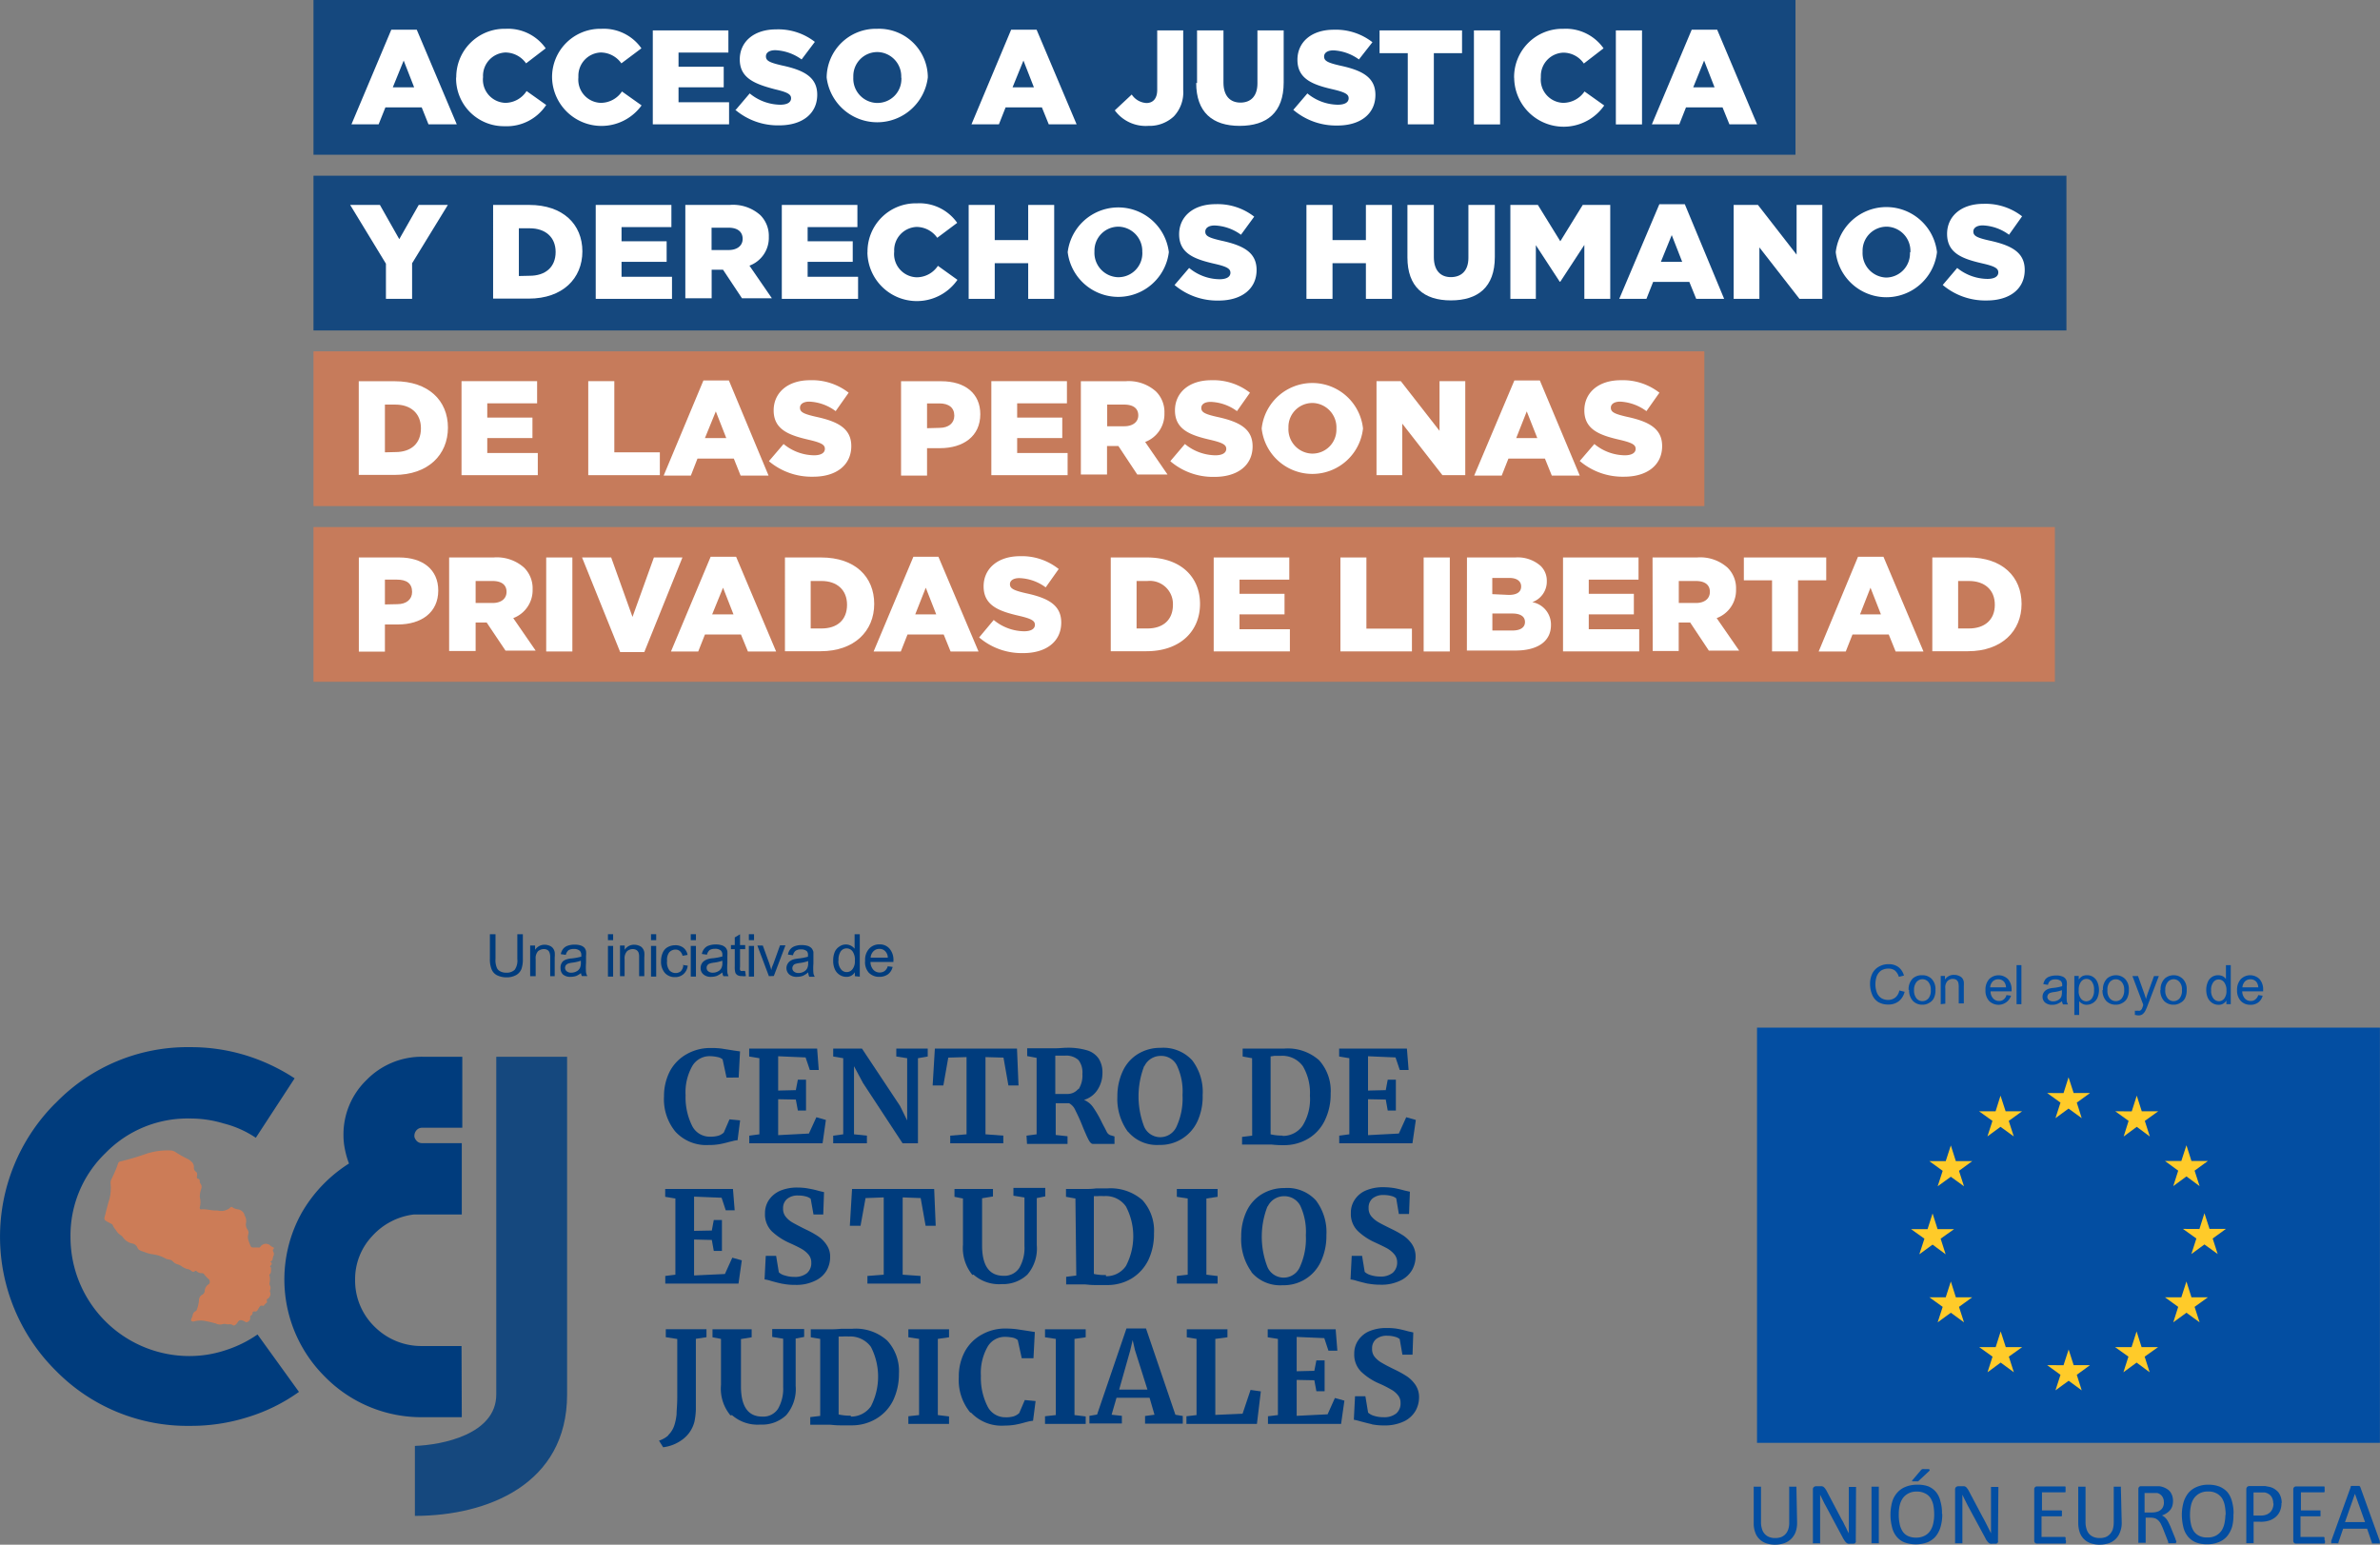 <svg xmlns="http://www.w3.org/2000/svg" viewBox="0 0 280.22 181.88"><rect x="0" y="0" width="280.22" height="181.88" fill="#808080" stroke="none"/><defs><style>.cls-1{fill:#15487e;}.cls-2{fill:#fff;}.cls-3{fill:#c67b5b;}.cls-4{fill:#034ea2;}.cls-5{fill:#ffcb29;}.cls-6{fill:#cc7c57;}.cls-7{fill:#003c7d;}</style></defs><g id="Layer_2" data-name="Layer 2"><g id="Layer_1-2" data-name="Layer 1"><rect class="cls-1" x="36.91" width="174.49" height="18.22"/><path class="cls-2" d="M46.07,3.5h3l4.71,11.14H50.45l-.8-2H45.38l-.8,2h-3.2Zm2.69,6.78L47.53,7.13l-1.28,3.15Z"/><path class="cls-2" d="M53.72,9.14v0a5.68,5.68,0,0,1,5.62-5.75h.22a5.42,5.42,0,0,1,4.69,2.3L61.94,7.46a3,3,0,0,0-2.42-1.28A2.75,2.75,0,0,0,56.87,9a.37.37,0,0,1,0,.11h0a2.73,2.73,0,0,0,2.64,3A3,3,0,0,0,62,10.72l2.31,1.64a5.56,5.56,0,0,1-4.9,2.5,5.63,5.63,0,0,1-5.71-5.53V9.11"/><path class="cls-2" d="M65,9.14v0a5.68,5.68,0,0,1,5.61-5.75h.22a5.42,5.42,0,0,1,4.69,2.3L73.16,7.46a3,3,0,0,0-2.42-1.28A2.74,2.74,0,0,0,68.1,9a.41.41,0,0,0,0,.11h0a2.73,2.73,0,0,0,2.63,3,3,3,0,0,0,2.5-1.34l2.31,1.64A5.82,5.82,0,0,1,65,9.14"/><polygon class="cls-2" points="76.86 3.58 85.76 3.58 85.76 6.19 79.89 6.19 79.89 7.86 85.21 7.86 85.21 10.28 79.89 10.28 79.89 12.04 85.84 12.04 85.84 14.64 76.86 14.64 76.86 3.58"/><path class="cls-2" d="M86.57,13l1.7-2a5.76,5.76,0,0,0,3.59,1.33c.83,0,1.28-.28,1.28-.76v0c0-.45-.37-.7-1.87-1.05C88.92,9.9,87.1,9.23,87.1,7v0c0-2.06,1.63-3.54,4.28-3.54a7,7,0,0,1,4.56,1.47L94.38,7a5.67,5.67,0,0,0-3.09-1.09c-.75,0-1.11.32-1.11.72h0c0,.51.38.73,1.91,1.08,2.56.55,4.13,1.37,4.13,3.44h0c0,2.26-1.79,3.61-4.47,3.61a7.75,7.75,0,0,1-5.19-1.84"/><path class="cls-2" d="M97.33,9.14v0a5.79,5.79,0,0,1,5.83-5.75h.14a5.75,5.75,0,0,1,5.94,5.55v.19h0a6,6,0,0,1-11.91,0m8.78,0v0a2.86,2.86,0,0,0-2.75-3h-.09A2.82,2.82,0,0,0,100.47,9a.49.49,0,0,0,0,.12h0a2.86,2.86,0,0,0,2.71,3h.13a2.81,2.81,0,0,0,2.82-2.81.66.66,0,0,0,0-.14"/><path class="cls-2" d="M119.05,3.5h3l4.71,11.14h-3.28l-.81-2h-4.27l-.79,2h-3.23Zm2.68,6.78L120.5,7.13l-1.28,3.15Z"/><path class="cls-2" d="M131.25,13l2-1.87a2.23,2.23,0,0,0,1.73,1c.77,0,1.27-.52,1.27-1.55v-7h3.06v7a4.12,4.12,0,0,1-1.1,3.12,4.19,4.19,0,0,1-3,1.12A4.51,4.51,0,0,1,131.26,13"/><path class="cls-2" d="M140.94,9.79V3.58h3.11V9.73c0,1.59.81,2.35,2,2.35s2-.73,2-2.27V3.58h3.09V9.71c0,3.57-2,5.11-5.19,5.11s-5.11-1.6-5.11-5.06"/><path class="cls-2" d="M152.22,13l1.71-2a5.73,5.73,0,0,0,3.58,1.33c.83,0,1.28-.28,1.28-.76v0c0-.45-.36-.7-1.86-1.05-2.35-.54-4.17-1.21-4.17-3.48v0c0-2.06,1.62-3.54,4.28-3.54a7,7,0,0,1,4.55,1.47L160,7A5.58,5.58,0,0,0,157,5.93c-.74,0-1.1.32-1.1.72h0c0,.51.38.73,1.91,1.08,2.56.55,4.13,1.37,4.13,3.44h0c0,2.26-1.79,3.61-4.47,3.61a7.77,7.77,0,0,1-5.19-1.84"/><polygon class="cls-2" points="165.75 6.26 162.43 6.26 162.43 3.58 172.14 3.58 172.14 6.26 168.82 6.26 168.82 14.64 165.75 14.64 165.75 6.26"/><rect class="cls-2" x="173.54" y="3.58" width="3.08" height="11.07"/><path class="cls-2" d="M178.27,9.14v0a5.68,5.68,0,0,1,5.61-5.75h.22a5.43,5.43,0,0,1,4.7,2.3l-2.32,1.79a2.93,2.93,0,0,0-2.41-1.28A2.74,2.74,0,0,0,181.42,9a.45.45,0,0,0,0,.11h0a2.73,2.73,0,0,0,2.64,3,3.06,3.06,0,0,0,2.5-1.34l2.32,1.65a5.82,5.82,0,0,1-10.6-3.23"/><rect class="cls-2" x="190.25" y="3.58" width="3.08" height="11.07"/><path class="cls-2" d="M199.18,3.5h3l4.7,11.14h-3.26l-.81-2h-4.3l-.79,2h-3.23Zm2.69,6.78-1.23-3.15-1.28,3.15Z"/><rect class="cls-1" x="36.91" y="20.69" width="206.39" height="18.22"/><rect class="cls-3" x="36.91" y="41.37" width="163.76" height="18.22"/><rect class="cls-3" x="36.91" y="62.06" width="205.03" height="18.22"/><polygon class="cls-2" points="45.44 31.05 41.23 24.13 44.73 24.13 47.01 28.16 49.3 24.13 52.73 24.13 48.52 31 48.52 35.19 45.44 35.19 45.44 31.05"/><path class="cls-2" d="M58.06,24.13h4.26c3.95,0,6.25,2.27,6.25,5.47h0c0,3.19-2.33,5.56-6.31,5.56h-4.2Zm4.31,8.34c1.83,0,3.05-1,3.05-2.8h0c0-1.76-1.22-2.79-3.05-2.79H61.09V32.5Z"/><polygon class="cls-2" points="70.14 24.13 79.05 24.13 79.05 26.74 73.18 26.74 73.18 28.41 78.49 28.41 78.49 30.83 73.18 30.83 73.18 32.59 79.12 32.59 79.12 35.19 70.14 35.19 70.14 24.13"/><path class="cls-2" d="M80.69,24.13h5.23a4.82,4.82,0,0,1,3.6,1.2,3.45,3.45,0,0,1,1,2.56h0a3.49,3.49,0,0,1-2.28,3.39l2.64,3.84H87.36l-2.23-3.36H83.79v3.36h-3.1Zm5.1,5.31c1,0,1.65-.51,1.65-1.31h0c0-.87-.64-1.32-1.66-1.32h-2v2.63Z"/><polygon class="cls-2" points="92.05 24.13 100.95 24.13 100.95 26.74 95.09 26.74 95.09 28.41 100.4 28.41 100.4 30.83 95.09 30.83 95.09 32.59 101.03 32.59 101.03 35.19 92.05 35.19 92.05 24.13"/><path class="cls-2" d="M102.14,29.69h0a5.68,5.68,0,0,1,5.61-5.75H108a5.43,5.43,0,0,1,4.7,2.3L110.35,28a3,3,0,0,0-2.42-1.28,2.75,2.75,0,0,0-2.65,2.82.41.41,0,0,1,0,.11v0a2.74,2.74,0,0,0,2.64,3,3,3,0,0,0,2.51-1.35l2.3,1.65a5.82,5.82,0,0,1-10.6-3.2"/><polygon class="cls-2" points="114.05 24.13 117.12 24.13 117.12 28.27 121.06 28.27 121.06 24.13 124.12 24.13 124.12 35.19 121.06 35.19 121.06 30.99 117.12 30.99 117.12 35.19 114.05 35.19 114.05 24.13"/><path class="cls-2" d="M125.71,29.69h0a6,6,0,0,1,11.91,0v0a6,6,0,0,1-11.91,0m8.78,0h0a2.87,2.87,0,0,0-2.77-3h-.08a2.82,2.82,0,0,0-2.78,2.86v.09a2.87,2.87,0,0,0,2.75,3h.08a2.82,2.82,0,0,0,2.81-2.83v-.13"/><path class="cls-2" d="M138.3,33.55l1.71-2a5.71,5.71,0,0,0,3.58,1.33c.83,0,1.28-.29,1.28-.76v0c0-.46-.36-.72-1.87-1.06-2.35-.54-4.17-1.2-4.17-3.48h0c0-2.05,1.63-3.54,4.29-3.54a7,7,0,0,1,4.55,1.47l-1.56,2.13a5.59,5.59,0,0,0-3.1-1.09c-.74,0-1.1.32-1.1.72h0c0,.5.37.72,1.91,1.07,2.56.56,4.13,1.37,4.13,3.45v0c0,2.25-1.79,3.6-4.47,3.6a7.8,7.8,0,0,1-5.19-1.83"/><polygon class="cls-2" points="153.82 24.13 156.89 24.13 156.89 28.27 160.82 28.27 160.82 24.13 163.89 24.13 163.89 35.19 160.82 35.19 160.82 30.99 156.89 30.99 156.89 35.19 153.82 35.19 153.82 24.13"/><path class="cls-2" d="M165.71,30.34V24.13h3.11v6.14c0,1.6.81,2.36,2,2.36s2.07-.7,2.07-2.27V24.13H176v6.13c0,3.57-2,5.11-5.18,5.11s-5.11-1.6-5.11-5.06"/><polygon class="cls-2" points="177.83 24.13 181.07 24.13 183.71 28.41 186.35 24.13 189.59 24.13 189.59 35.19 186.54 35.19 186.54 28.84 183.71 33.17 183.64 33.17 180.83 28.87 180.83 35.19 177.83 35.19 177.83 24.13"/><path class="cls-2" d="M195.37,24.05h3L203,35.19h-3.29l-.81-2h-4.26l-.79,2h-3.2Zm2.69,6.78-1.23-3.15-1.28,3.15Z"/><polygon class="cls-2" points="204.12 24.13 206.98 24.13 211.53 29.98 211.53 24.13 214.56 24.13 214.56 35.19 211.87 35.19 207.15 29.13 207.15 35.19 204.12 35.19 204.12 24.13"/><path class="cls-2" d="M216.14,29.69h0a6,6,0,0,1,11.92,0v0a6,6,0,0,1-11.92,0m8.79,0h0a2.86,2.86,0,0,0-2.73-3h-.1a2.83,2.83,0,0,0-2.8,2.85v.14a2.88,2.88,0,0,0,2.76,3h0a2.83,2.83,0,0,0,2.82-2.83.62.62,0,0,0,0-.13"/><path class="cls-2" d="M228.74,33.55l1.7-2A5.76,5.76,0,0,0,234,32.84c.83,0,1.28-.29,1.28-.76v0c0-.46-.36-.72-1.86-1.06-2.36-.54-4.17-1.2-4.17-3.48h0c0-2.05,1.62-3.54,4.28-3.54a7,7,0,0,1,4.55,1.47l-1.54,2.17a5.55,5.55,0,0,0-3.09-1.1c-.74,0-1.11.32-1.11.72h0c0,.5.38.73,1.92,1.07,2.55.56,4.13,1.37,4.13,3.45v0c0,2.26-1.79,3.6-4.47,3.6a7.76,7.76,0,0,1-5.19-1.83"/><path class="cls-2" d="M42.24,44.89h4.25c3.95,0,6.25,2.27,6.25,5.46v0c0,3.2-2.33,5.57-6.31,5.57H42.24Zm4.32,8.34c1.83,0,3-1,3-2.8h0c0-1.77-1.22-2.79-3-2.79H45.32v5.62Z"/><polygon class="cls-2" points="54.34 44.88 63.24 44.88 63.24 47.49 57.37 47.49 57.37 49.17 62.69 49.17 62.69 51.58 57.37 51.58 57.37 53.34 63.32 53.34 63.32 55.95 54.34 55.95 54.34 44.88"/><polygon class="cls-2" points="69.26 44.88 72.33 44.88 72.33 53.26 77.69 53.26 77.69 55.95 69.26 55.95 69.26 44.88"/><path class="cls-2" d="M82.82,44.8h3L90.49,56H87.2l-.8-2H82.12l-.78,2h-3.2Zm2.69,6.78-1.23-3.14L83,51.58Z"/><path class="cls-2" d="M90.55,54.28l1.71-2a5.74,5.74,0,0,0,3.59,1.33c.82,0,1.27-.29,1.27-.76h0c0-.46-.36-.71-1.86-1.06-2.36-.54-4.17-1.2-4.17-3.47h0c0-2.06,1.63-3.55,4.28-3.55a7,7,0,0,1,4.55,1.47l-1.53,2.17a5.55,5.55,0,0,0-3.1-1.12c-.74,0-1.1.32-1.1.71h0c0,.51.37.73,1.91,1.08,2.56.55,4.13,1.38,4.13,3.44h0c0,2.26-1.79,3.61-4.47,3.61a7.8,7.8,0,0,1-5.21-1.81"/><path class="cls-2" d="M106.09,44.89h4.74c2.79,0,4.59,1.43,4.59,3.88v0c0,2.6-2,4-4.75,4h-1.52V56h-3.06Zm4.52,5.49c1.09,0,1.75-.57,1.75-1.43v0c0-.95-.64-1.45-1.77-1.45h-1.44v2.92Z"/><polygon class="cls-2" points="116.72 44.88 125.62 44.88 125.62 47.49 119.76 47.49 119.76 49.17 125.07 49.17 125.07 51.58 119.76 51.58 119.76 53.34 125.7 53.34 125.7 55.95 116.72 55.95 116.72 44.88"/><path class="cls-2" d="M127.26,44.89h5.24a4.82,4.82,0,0,1,3.6,1.2,3.42,3.42,0,0,1,1,2.55h0a3.51,3.51,0,0,1-2.27,3.4l2.63,3.83H133.9l-2.22-3.35h-1.34v3.35h-3.08Zm5.11,5.3c1,0,1.65-.5,1.65-1.28h0c0-.86-.64-1.27-1.66-1.27h-2v2.55Z"/><path class="cls-2" d="M137.81,54.28l1.7-2a5.76,5.76,0,0,0,3.59,1.33c.82,0,1.28-.29,1.28-.76h0c0-.46-.37-.71-1.87-1.06-2.35-.54-4.17-1.2-4.17-3.47h0c0-2.06,1.62-3.55,4.28-3.55a7,7,0,0,1,4.55,1.47l-1.53,2.17a5.52,5.52,0,0,0-3.1-1.09c-.74,0-1.1.31-1.1.71h0c0,.5.38.73,1.92,1.07,2.55.56,4.12,1.38,4.12,3.45h0c0,2.26-1.79,3.6-4.47,3.6a7.72,7.72,0,0,1-5.2-1.83"/><path class="cls-2" d="M148.55,50.45h0a6,6,0,0,1,11.93,0h0a6,6,0,0,1-11.93,0m8.8,0h0a2.88,2.88,0,0,0-2.77-3h-.08a2.82,2.82,0,0,0-2.8,2.84v.12h0a2.87,2.87,0,0,0,2.76,3h.07a2.82,2.82,0,0,0,2.82-2.82v-.13"/><polygon class="cls-2" points="162.07 44.88 164.93 44.88 169.49 50.73 169.49 44.88 172.52 44.88 172.52 55.95 169.83 55.95 165.1 49.88 165.1 55.95 162.07 55.95 162.07 44.88"/><path class="cls-2" d="M178.3,44.8h3L186,56h-3.29l-.81-2H177.6l-.79,2h-3.24ZM181,51.58l-1.24-3.14-1.24,3.14Z"/><path class="cls-2" d="M186,54.28l1.72-2a5.71,5.71,0,0,0,3.58,1.33c.82,0,1.28-.29,1.28-.76h0c0-.46-.36-.71-1.86-1.06-2.36-.54-4.18-1.2-4.18-3.47h0c0-2.06,1.63-3.55,4.29-3.55a7,7,0,0,1,4.55,1.47l-1.53,2.17a5.67,5.67,0,0,0-3.08-1.12c-.75,0-1.11.32-1.11.71h0c0,.51.38.73,1.91,1.08,2.56.55,4.13,1.38,4.13,3.44h0c0,2.26-1.79,3.61-4.47,3.61A7.78,7.78,0,0,1,186,54.28"/><path class="cls-2" d="M42.25,65.64H47c2.8,0,4.6,1.44,4.6,3.89v0c0,2.6-2,4-4.76,4H45.32v3.2H42.25Zm4.52,5.5c1.09,0,1.75-.57,1.75-1.44v0c0-1-.64-1.45-1.77-1.45H45.32v2.92Z"/><path class="cls-2" d="M52.88,65.64h5.23a4.82,4.82,0,0,1,3.6,1.2,3.43,3.43,0,0,1,1,2.55v0a3.51,3.51,0,0,1-2.28,3.39l2.64,3.83H59.52L57.3,73.3H56v3.35H52.88ZM58,71c1,0,1.64-.5,1.64-1.31h0c0-.87-.64-1.28-1.66-1.28H56V71Z"/><rect class="cls-2" x="64.31" y="65.64" width="3.08" height="11.07"/><polygon class="cls-2" points="68.53 65.64 71.96 65.64 74.47 72.64 76.99 65.64 80.35 65.64 75.86 76.78 73.02 76.78 68.53 65.64"/><path class="cls-2" d="M83.67,65.56h3l4.71,11.15H88.06l-.82-2H83l-.79,2H79Zm2.69,6.78L85.13,69.2l-1.28,3.14Z"/><path class="cls-2" d="M92.42,65.64h4.26c4,0,6.25,2.28,6.25,5.47h0c0,3.19-2.33,5.57-6.31,5.57h-4.2ZM96.73,74c1.84,0,3-1,3-2.79h0c0-1.77-1.21-2.8-3-2.8H95.45V74Z"/><path class="cls-2" d="M107.54,65.56h2.95l4.72,11.15h-3.29l-.81-2h-4.26l-.79,2h-3.2Zm2.69,6.78L109,69.2l-1.24,3.14Z"/><path class="cls-2" d="M115.28,75.06,117,73a5.71,5.71,0,0,0,3.58,1.33c.82,0,1.27-.29,1.27-.76h0c0-.46-.36-.71-1.87-1.06-2.35-.54-4.17-1.2-4.17-3.47h0c0-2.06,1.63-3.55,4.29-3.55A6.93,6.93,0,0,1,124.65,67l-1.53,2.16a5.52,5.52,0,0,0-3.1-1.09c-.74,0-1.11.31-1.11.71h0c0,.5.38.73,1.92,1.08,2.55.55,4.12,1.37,4.12,3.44h0c0,2.26-1.79,3.6-4.47,3.6a7.72,7.72,0,0,1-5.18-1.83"/><path class="cls-2" d="M130.78,65.64h4.27c3.95,0,6.24,2.28,6.24,5.47h0c0,3.19-2.32,5.57-6.31,5.57h-4.2ZM135.1,74c1.83,0,3-1,3-2.79h0a2.72,2.72,0,0,0-3-2.8h-1.28V74Z"/><polygon class="cls-2" points="142.9 65.64 151.8 65.64 151.8 68.25 145.94 68.25 145.94 69.92 151.24 69.92 151.24 72.34 145.94 72.34 145.94 74.09 151.87 74.09 151.87 76.7 142.9 76.7 142.9 65.64"/><polygon class="cls-2" points="157.82 65.64 160.88 65.64 160.88 74.02 166.24 74.02 166.24 76.7 157.82 76.7 157.82 65.64"/><rect class="cls-2" x="167.62" y="65.64" width="3.08" height="11.07"/><path class="cls-2" d="M172.72,65.64h5.68a4.07,4.07,0,0,1,3,1,2.42,2.42,0,0,1,.72,1.79h0a2.56,2.56,0,0,1-1.71,2.47,2.68,2.68,0,0,1,2.2,2.7h0c0,1.91-1.55,3-4.19,3h-5.71Zm4.92,4.41c.93,0,1.46-.32,1.46-1h0c0-.6-.48-1-1.4-1h-2v1.91Zm.44,4.19c.93,0,1.47-.36,1.47-1h0c0-.61-.47-1-1.5-1h-2.34v2Z"/><polygon class="cls-2" points="184.03 65.64 192.92 65.64 192.92 68.25 187.06 68.25 187.06 69.92 192.37 69.92 192.37 72.34 187.06 72.34 187.06 74.09 193 74.09 193 76.7 184.03 76.7 184.03 65.64"/><path class="cls-2" d="M194.57,65.64h5.23a4.82,4.82,0,0,1,3.6,1.2,3.38,3.38,0,0,1,1,2.55v0a3.49,3.49,0,0,1-2.28,3.39l2.65,3.83H201.2L199,73.3h-1.35v3.35h-3.06ZM199.68,71c1,0,1.64-.5,1.64-1.31h0c0-.87-.64-1.28-1.66-1.28h-2V71Z"/><polygon class="cls-2" points="208.64 68.33 205.32 68.33 205.32 65.64 215.02 65.64 215.02 68.33 211.7 68.33 211.7 76.7 208.64 76.7 208.64 68.33"/><path class="cls-2" d="M218.76,65.56h3l4.71,11.15h-3.28l-.81-2h-4.27l-.79,2h-3.19Zm2.7,6.78-1.23-3.14L219,72.34Z"/><path class="cls-2" d="M227.51,65.64h4.26c4,0,6.25,2.28,6.25,5.47h0c0,3.19-2.33,5.57-6.31,5.57h-4.2ZM231.82,74c1.84,0,3.05-1,3.05-2.79h0c0-1.77-1.21-2.8-3.05-2.8h-1.27V74Z"/><rect class="cls-4" x="206.87" y="121" width="73.34" height="48.89"/><polygon class="cls-5" points="262.08 144.7 260.15 144.7 259.55 142.85 258.96 144.71 257.02 144.7 258.6 145.83 258.01 147.66 259.55 146.53 261.11 147.66 260.52 145.83 262.08 144.7"/><polygon class="cls-5" points="242.01 131.66 243.55 130.53 245.1 131.66 244.52 129.83 246.08 128.7 244.15 128.7 243.55 126.85 242.96 128.71 241.03 128.7 242.6 129.83 242.01 131.66"/><polygon class="cls-5" points="234 133.81 235.54 132.68 237.1 133.81 236.51 131.98 238.08 130.85 236.14 130.85 235.54 129.01 234.96 130.85 233.01 130.85 234.59 131.98 234 133.81"/><polygon class="cls-5" points="229.69 134.87 229.09 136.72 227.16 136.72 228.73 137.86 228.14 139.68 229.69 138.56 231.24 139.68 230.65 137.86 232.21 136.72 230.28 136.72 229.69 134.87"/><polygon class="cls-5" points="227.54 146.55 229.08 147.69 228.49 145.85 230.07 144.73 228.13 144.73 227.54 142.88 226.95 144.73 225.01 144.73 226.58 145.85 225.98 147.69 227.54 146.55"/><polygon class="cls-5" points="230.28 152.75 229.69 150.89 229.09 152.75 227.16 152.75 228.73 153.88 228.14 155.7 229.69 154.57 231.24 155.7 230.65 153.88 232.21 152.75 230.28 152.75"/><polygon class="cls-5" points="236.16 158.62 235.56 156.77 234.97 158.62 233.03 158.62 234.6 159.74 234.01 161.58 235.56 160.44 237.11 161.58 236.52 159.74 238.09 158.62 236.16 158.62"/><polygon class="cls-5" points="244.15 160.74 243.56 158.9 242.96 160.75 241.03 160.74 242.6 161.88 242.01 163.71 243.56 162.58 245.1 163.71 244.52 161.88 246.08 160.74 244.15 160.74"/><polygon class="cls-5" points="252.15 158.62 251.56 156.77 250.97 158.62 249.03 158.62 250.6 159.74 250.01 161.58 251.56 160.44 253.1 161.58 252.51 159.74 254.09 158.62 252.15 158.62"/><polygon class="cls-5" points="258.02 152.75 257.43 150.89 256.83 152.75 254.9 152.75 256.46 153.88 255.88 155.7 257.43 154.57 258.98 155.7 258.39 153.88 259.96 152.75 258.02 152.75"/><polygon class="cls-5" points="255.88 139.66 257.43 138.52 258.98 139.66 258.39 137.84 259.96 136.7 258.02 136.7 257.43 134.85 256.83 136.7 254.9 136.7 256.46 137.84 255.88 139.66"/><polygon class="cls-5" points="251.58 129.01 250.99 130.86 249.05 130.85 250.62 131.98 250.04 133.82 251.58 132.68 253.12 133.82 252.53 131.98 254.11 130.85 252.17 130.85 251.58 129.01"/><path class="cls-4" d="M211.59,179.27a3.26,3.26,0,0,1-.17,1.11,2.22,2.22,0,0,1-1.35,1.33,3.48,3.48,0,0,1-1.11.17,3.2,3.2,0,0,1-1-.16,2.08,2.08,0,0,1-.79-.48,1.93,1.93,0,0,1-.51-.8,3,3,0,0,1-.18-1.11v-4.21a.09.09,0,0,1,0-.07h.86v4.17a2.51,2.51,0,0,0,.12.82,1.4,1.4,0,0,0,.85.94,1.83,1.83,0,0,0,.69.12,2.05,2.05,0,0,0,.7-.11,1.45,1.45,0,0,0,.52-.35,1.64,1.64,0,0,0,.33-.57,2.42,2.42,0,0,0,.11-.8v-4.15a.09.09,0,0,1,0-.07.11.11,0,0,1,.08,0h.77a.09.09,0,0,1,0,.07Z"/><path class="cls-4" d="M218.5,181.4a.54.54,0,0,1,0,.18.47.47,0,0,1-.09.12.31.31,0,0,1-.13.06h-.44a.49.49,0,0,1-.24,0,.42.42,0,0,1-.2-.1,1,1,0,0,1-.19-.21,3.7,3.7,0,0,1-.21-.33l-2.06-3.85c-.12-.2-.22-.41-.33-.64l-.31-.63h0v5.64a.11.11,0,0,1,0,.08h-.85a.11.11,0,0,1,0-.08v-6.25a.32.32,0,0,1,.12-.3.38.38,0,0,1,.25-.09h.7a.61.61,0,0,1,.2.09,1.29,1.29,0,0,1,.16.17,2.33,2.33,0,0,1,.17.26l1.58,3c.1.19.19.37.29.53s.18.35.26.51.18.34.25.5.17.33.25.49h0v-5.41a.06.06,0,0,1,0-.06h.85a.06.06,0,0,1,0,.06Z"/><path class="cls-4" d="M221.21,181.63a.11.11,0,0,1,0,.08h-.86a.11.11,0,0,1,0-.08v-6.51a.09.09,0,0,1,0-.07h.86v6.58Z"/><path class="cls-4" d="M226.19,173.08l.12-.1.12,0a.43.43,0,0,1,.16,0h.47a.31.31,0,0,1,.13.06.06.06,0,0,1,0,.08.21.21,0,0,1-.06.1l-1.19,1.11-.09.09h-.71a.09.09,0,0,1,0-.07.15.15,0,0,1,.06-.1Zm1.54,5.25a6,6,0,0,0-.1-1.11,2.69,2.69,0,0,0-.32-.81,1.57,1.57,0,0,0-.64-.56,2,2,0,0,0-1-.22,1.93,1.93,0,0,0-1,.23,1.79,1.79,0,0,0-.66.59,2.43,2.43,0,0,0-.35.85,4.5,4.5,0,0,0-.1,1,5.1,5.1,0,0,0,.1,1.11,2.49,2.49,0,0,0,.33.87,1.58,1.58,0,0,0,.63.57,2.25,2.25,0,0,0,1,.2,2.15,2.15,0,0,0,1-.23,1.73,1.73,0,0,0,.65-.58,2.53,2.53,0,0,0,.35-.87,4.54,4.54,0,0,0,.11-1m.95-.07a5.05,5.05,0,0,1-.2,1.49,3.17,3.17,0,0,1-.57,1.11,2.55,2.55,0,0,1-1,.71,4,4,0,0,1-2.68,0,2.33,2.33,0,0,1-.92-.67,2.68,2.68,0,0,1-.54-1.11,5.86,5.86,0,0,1,0-2.94,2.77,2.77,0,0,1,.59-1.11,2.49,2.49,0,0,1,1-.71,3.53,3.53,0,0,1,1.36-.25A3.65,3.65,0,0,1,227,175a2.38,2.38,0,0,1,.92.65,2.56,2.56,0,0,1,.54,1.11,4.76,4.76,0,0,1,.19,1.46"/><path class="cls-4" d="M235.24,181.4a.28.28,0,0,1,0,.18.28.28,0,0,1-.08.12.31.31,0,0,1-.13.06h-.44a.49.49,0,0,1-.24,0,.42.42,0,0,1-.2-.1.76.76,0,0,1-.19-.21,1.38,1.38,0,0,1-.2-.33l-2.08-3.85-.32-.64c-.11-.21-.21-.43-.31-.63h0v5.64a.11.11,0,0,1,0,.08h-.86v-6.33a.37.37,0,0,1,.12-.3.43.43,0,0,1,.26-.09h.71a.66.66,0,0,1,.19.09.61.61,0,0,1,.15.17,1.45,1.45,0,0,1,.17.26l1.59,3,.29.53.26.51.25.5c.09.17.17.33.24.49h0v-5.47h.87v.06Z"/><path class="cls-4" d="M243.24,181.4a.43.43,0,0,1,0,.16.24.24,0,0,1,0,.12l-.06.07h-3.33a.39.39,0,0,1-.23-.07.37.37,0,0,1-.11-.29v-6a.33.33,0,0,1,.27-.37h3.36a.11.11,0,0,1,.06.07v.56a.11.11,0,0,1-.06.07h-2.72v2.13h2.3a.13.13,0,0,1,.05.07.2.2,0,0,1,0,.11v.33a.2.2,0,0,1,0,.11.13.13,0,0,1-.05.07h-2.35v2.43h2.77l.06.07a.2.2,0,0,1,0,.11v.18"/><path class="cls-4" d="M249.81,179.27a2.85,2.85,0,0,1-.19,1.11,2.12,2.12,0,0,1-1.33,1.33,3.48,3.48,0,0,1-1.11.17,3.2,3.2,0,0,1-1-.16,2.05,2.05,0,0,1-1.31-1.28,3.44,3.44,0,0,1-.18-1.11v-4.28h.86v4.17a2.51,2.51,0,0,0,.12.82,1.48,1.48,0,0,0,.32.59,1.44,1.44,0,0,0,.53.35,1.83,1.83,0,0,0,.69.12,2.05,2.05,0,0,0,.7-.11,1.41,1.41,0,0,0,.51-.35,1.57,1.57,0,0,0,.34-.57,3.09,3.09,0,0,0,.11-.8v-4.15a.09.09,0,0,1,0-.07h.84a.09.09,0,0,1,0,.07Z"/><path class="cls-4" d="M254.77,176.87a1.14,1.14,0,0,0-.19-.67,1,1,0,0,0-.59-.4H252.5v2.29h.88A2.1,2.1,0,0,0,254,178a1.14,1.14,0,0,0,.43-.24.86.86,0,0,0,.26-.37,1.22,1.22,0,0,0,.09-.46m1.41,4.7v.08h-.83a.18.18,0,0,1-.08-.07.17.17,0,0,1,0-.1l-.63-1.6c-.07-.17-.15-.34-.23-.5a1.48,1.48,0,0,0-.28-.39,1.18,1.18,0,0,0-.37-.26,1.7,1.7,0,0,0-.54-.09h-.6v2.89a.09.09,0,0,1,0,.07h-.86a.09.09,0,0,1,0-.07v-6.28A.31.31,0,0,1,252,175h2.25a2.12,2.12,0,0,1,.69.21,1.82,1.82,0,0,1,.51.36,1.73,1.73,0,0,1,.3.53,2,2,0,0,1,.1.64,2.1,2.1,0,0,1-.09.61,1.42,1.42,0,0,1-.27.48,1.69,1.69,0,0,1-.41.35,2.24,2.24,0,0,1-.54.26,1.44,1.44,0,0,1,.31.19,2,2,0,0,1,.25.26,2.77,2.77,0,0,1,.22.37l.22.46.6,1.49c0,.09.07.18.1.27v.11"/><path class="cls-4" d="M262.05,178.37a5.8,5.8,0,0,0-.11-1.11,2.56,2.56,0,0,0-.33-.86,1.78,1.78,0,0,0-.65-.57,2,2,0,0,0-1-.21,2,2,0,0,0-1,.23,1.91,1.91,0,0,0-.65.58,2.4,2.4,0,0,0-.35.86,5.07,5.07,0,0,0-.11,1,5.15,5.15,0,0,0,.1,1.11,2.49,2.49,0,0,0,.33.87,1.69,1.69,0,0,0,.63.56,2.06,2.06,0,0,0,1,.2,2,2,0,0,0,1-.22,1.87,1.87,0,0,0,.66-.59,2.67,2.67,0,0,0,.34-.86,5.35,5.35,0,0,0,.11-1m.94-.06a5.14,5.14,0,0,1-.15,1.46,3.27,3.27,0,0,1-.58,1.11,2.39,2.39,0,0,1-1,.71,3.38,3.38,0,0,1-1.36.25,3.54,3.54,0,0,1-1.33-.22,2.46,2.46,0,0,1-.92-.67,2.7,2.7,0,0,1-.55-1.11,6.26,6.26,0,0,1-.18-1.49,5.46,5.46,0,0,1,.2-1.45,3.18,3.18,0,0,1,.58-1.11,2.55,2.55,0,0,1,1-.71,3.3,3.3,0,0,1,1.35-.25,3.55,3.55,0,0,1,1.3.22,2.59,2.59,0,0,1,.94.66,2.81,2.81,0,0,1,.54,1.11,5.06,5.06,0,0,1,.18,1.45"/><path class="cls-4" d="M267.65,177a1.48,1.48,0,0,0-.16-.68,1,1,0,0,0-.39-.41,1.3,1.3,0,0,0-.46-.18h-1.31v2.72h.84a1.77,1.77,0,0,0,.68-.11,1.34,1.34,0,0,0,.45-.29,1.18,1.18,0,0,0,.28-.45,1.54,1.54,0,0,0,.1-.56m.94-.07a2.36,2.36,0,0,1-.16.91,1.9,1.9,0,0,1-.48.7,2.2,2.2,0,0,1-.77.45,3.17,3.17,0,0,1-1.11.15h-.76v2.52h-.86a.11.11,0,0,1,0-.08v-6.25a.38.38,0,0,1,.11-.3.38.38,0,0,1,.25-.09h1.87l.48.09a1.82,1.82,0,0,1,.56.22,2.38,2.38,0,0,1,.49.4,2.07,2.07,0,0,1,.3.57,2.38,2.38,0,0,1,.11.7"/><path class="cls-4" d="M273.74,181.4a.43.43,0,0,1,0,.16.24.24,0,0,1,0,.12l-.06.07h-3.33a.37.37,0,0,1-.23-.07.36.36,0,0,1-.11-.29v-6a.34.34,0,0,1,.11-.29.38.38,0,0,1,.23-.08h3.29a.11.11,0,0,1,.06.07v.28a.48.48,0,0,1,0,.17v.11a.11.11,0,0,1-.06.07h-2.73v2.13h2.3a.09.09,0,0,1,0,.07.2.2,0,0,1,0,.11.54.54,0,0,1,0,.18.38.38,0,0,1,0,.15.11.11,0,0,1,0,.11.09.09,0,0,1,0,.07h-2.35v2.43h2.76l.07.07v.29"/><path class="cls-4" d="M277.27,175.89h0l-1.17,3.33h2.36Zm2.92,5.55a.54.54,0,0,1,0,.18.11.11,0,0,1,0,.11.15.15,0,0,1-.13,0h-.79v-.08L278.7,180h-2.82l-.56,1.63a.11.11,0,0,1,0,.08.1.1,0,0,1-.08,0,.15.15,0,0,1-.13,0h-.49a.15.15,0,0,1-.13,0,.11.11,0,0,1,0-.11.6.6,0,0,1,0-.19l2.27-6.29v-.1l.1-.06h.88s.09,0,.11.07a.18.18,0,0,1,.06.09Z"/><path class="cls-4" d="M223.64,116.63l.61.15a2,2,0,0,1-.69,1.11,1.91,1.91,0,0,1-1.22.39,2.25,2.25,0,0,1-1.21-.3,1.86,1.86,0,0,1-.71-.88,3.25,3.25,0,0,1-.24-1.23,2.71,2.71,0,0,1,.27-1.25,1.87,1.87,0,0,1,.79-.81,2.16,2.16,0,0,1,1.11-.28,1.87,1.87,0,0,1,1.17.34,1.84,1.84,0,0,1,.65,1l-.6.15a1.55,1.55,0,0,0-.46-.74,1.23,1.23,0,0,0-.77-.23,1.58,1.58,0,0,0-.89.25,1.56,1.56,0,0,0-.5.69,2.94,2.94,0,0,0-.14.88,2.79,2.79,0,0,0,.17,1,1.37,1.37,0,0,0,.53.66,1.56,1.56,0,0,0,.79.21,1.39,1.39,0,0,0,.86-.29,1.46,1.46,0,0,0,.48-.88"/><path class="cls-4" d="M224.72,116.57a1.78,1.78,0,0,1,.51-1.38,1.6,1.6,0,0,1,1.11-.36,1.49,1.49,0,0,1,1.11.45,1.72,1.72,0,0,1,.43,1.25,2.09,2.09,0,0,1-.19,1,1.26,1.26,0,0,1-.56.56,1.41,1.41,0,0,1-.8.21,1.49,1.49,0,0,1-1.11-.45,1.8,1.8,0,0,1-.44-1.29m.58,0a1.46,1.46,0,0,0,.29,1,.89.89,0,0,0,.7.32.93.93,0,0,0,.7-.32,1.43,1.43,0,0,0,.28-1,1.39,1.39,0,0,0-.28-.93.91.91,0,0,0-1.4,0,1.41,1.41,0,0,0-.29.95"/><path class="cls-4" d="M228.5,118.24v-3.33H229v.43a1.22,1.22,0,0,1,1.11-.55,1.3,1.3,0,0,1,.55.12.86.86,0,0,1,.38.27,1.09,1.09,0,0,1,.18.43,4.86,4.86,0,0,1,0,.54v2h-.6v-2a1.79,1.79,0,0,0-.07-.51.7.7,0,0,0-.23-.28.9.9,0,0,0-.39-.1.88.88,0,0,0-.62.24,1.08,1.08,0,0,0-.27.86v1.82Z"/><path class="cls-4" d="M236.19,117.16l.59.08a1.56,1.56,0,0,1-2.58.62,1.77,1.77,0,0,1-.43-1.27,1.82,1.82,0,0,1,.43-1.3,1.58,1.58,0,0,1,2.22,0h0a1.82,1.82,0,0,1,.42,1.28.43.43,0,0,1,0,.16h-2.47a1.19,1.19,0,0,0,.31.84.91.91,0,0,0,.69.29.78.78,0,0,0,.53-.17.92.92,0,0,0,.34-.52m-1.85-.91h1.8a1.16,1.16,0,0,0-.21-.63.86.86,0,0,0-.7-.32.9.9,0,0,0-.66.25,1.14,1.14,0,0,0-.3.7"/><rect class="cls-4" x="237.43" y="113.64" width="0.57" height="4.6"/><path class="cls-4" d="M242.85,117.83a2.31,2.31,0,0,1-.6.37,1.48,1.48,0,0,1-.62.11,1.21,1.21,0,0,1-.84-.26.88.88,0,0,1-.3-.69.92.92,0,0,1,.41-.78,1.32,1.32,0,0,1,.4-.18,2.74,2.74,0,0,1,.5-.08,5.82,5.82,0,0,0,1-.2V116a.64.64,0,0,0-.16-.49,1,1,0,0,0-.64-.19,1,1,0,0,0-.59.15.79.79,0,0,0-.28.49l-.55-.08a1.51,1.51,0,0,1,.24-.57,1.13,1.13,0,0,1,.5-.33,2.42,2.42,0,0,1,.76-.12,1.81,1.81,0,0,1,.69.1.85.85,0,0,1,.39.25.79.79,0,0,1,.18.38,2.26,2.26,0,0,1,0,.52v.76a8.34,8.34,0,0,0,0,1,1,1,0,0,0,.15.4h-.59a1.23,1.23,0,0,1-.13-.41m0-1.27a4,4,0,0,1-.92.22,2.16,2.16,0,0,0-.49.11.55.55,0,0,0-.22.18.62.62,0,0,0-.09.27.49.49,0,0,0,.18.37.7.7,0,0,0,.5.16,1.08,1.08,0,0,0,.58-.14.84.84,0,0,0,.38-.39,1.58,1.58,0,0,0,.08-.57Z"/><path class="cls-4" d="M244.23,119.51v-4.6h.52v.43a1.38,1.38,0,0,1,.41-.39,1.18,1.18,0,0,1,.56-.12,1.27,1.27,0,0,1,.75.22,1.36,1.36,0,0,1,.49.62,2.4,2.4,0,0,1,0,1.8,1.39,1.39,0,0,1-.53.62,1.43,1.43,0,0,1-.75.22,1,1,0,0,1-.5-.12,1.2,1.2,0,0,1-.38-.3v1.62Zm.52-2.92a1.41,1.41,0,0,0,.26,1,.81.81,0,0,0,.63.31.84.84,0,0,0,.64-.32,1.52,1.52,0,0,0,.27-1,1.55,1.55,0,0,0-.26-1,.78.78,0,0,0-1.1-.16.81.81,0,0,0-.16.16,1.53,1.53,0,0,0-.28,1"/><path class="cls-4" d="M247.6,116.57a1.77,1.77,0,0,1,.51-1.38,1.61,1.61,0,0,1,1-.36,1.52,1.52,0,0,1,1.11.45,1.72,1.72,0,0,1,.43,1.25,2.1,2.1,0,0,1-.2,1,1.24,1.24,0,0,1-.55.56,1.47,1.47,0,0,1-.81.21,1.49,1.49,0,0,1-1.11-.45,1.79,1.79,0,0,1-.43-1.29m.58,0a1.39,1.39,0,0,0,.28,1,.93.93,0,0,0,.7.32.89.89,0,0,0,.7-.32,1.49,1.49,0,0,0,.29-1,1.35,1.35,0,0,0-.29-.93.92.92,0,0,0-1.3-.1.47.47,0,0,0-.1.1,1.35,1.35,0,0,0-.28.95"/><path class="cls-4" d="M251.36,119.52V119a.86.86,0,0,0,.32,0,.61.61,0,0,0,.3,0,.81.81,0,0,0,.19-.18,3.61,3.61,0,0,0,.16-.42v-.14l-1.26-3.33h.66l.69,1.93c.09.25.17.5.25.77a6.49,6.49,0,0,1,.23-.75l.71-1.95h.57l-1.27,3.33a7.19,7.19,0,0,1-.32.76,1.23,1.23,0,0,1-.34.41.8.8,0,0,1-.47.13,1.15,1.15,0,0,1-.37-.06"/><path class="cls-4" d="M254.39,116.57a1.74,1.74,0,0,1,.52-1.38,1.57,1.57,0,0,1,1-.36,1.49,1.49,0,0,1,1.11.45,1.69,1.69,0,0,1,.44,1.25,2.22,2.22,0,0,1-.19,1,1.29,1.29,0,0,1-.57.56,1.41,1.41,0,0,1-.8.21,1.5,1.5,0,0,1-1.11-.45,1.79,1.79,0,0,1-.43-1.29m.58,0a1.4,1.4,0,0,0,.29,1,.89.89,0,0,0,.7.32.92.92,0,0,0,.69-.32,1.43,1.43,0,0,0,.28-1,1.29,1.29,0,0,0-.28-.93.9.9,0,0,0-1.39,0,1.36,1.36,0,0,0-.29.95"/><path class="cls-4" d="M262.13,118.24v-.43a1,1,0,0,1-.93.5,1.29,1.29,0,0,1-.74-.22,1.47,1.47,0,0,1-.52-.61,2.38,2.38,0,0,1-.18-.91,2.32,2.32,0,0,1,.17-.9,1.28,1.28,0,0,1,1.24-.84,1.25,1.25,0,0,1,.54.12,1,1,0,0,1,.37.33v-1.64h.57v4.6Zm-1.79-1.67a1.44,1.44,0,0,0,.27,1,.84.84,0,0,0,.64.32.79.79,0,0,0,.62-.3,1.41,1.41,0,0,0,.27-.93,1.53,1.53,0,0,0-.27-1,.81.81,0,0,0-.65-.33.75.75,0,0,0-.62.32,1.43,1.43,0,0,0-.26,1"/><path class="cls-4" d="M265.83,117.16l.57.08a1.39,1.39,0,0,1-.51.79,1.46,1.46,0,0,1-.95.28,1.49,1.49,0,0,1-1.11-.45,1.78,1.78,0,0,1-.44-1.27,1.87,1.87,0,0,1,.44-1.3,1.56,1.56,0,0,1,2.21,0h0a1.82,1.82,0,0,1,.42,1.28v.16H264a1.28,1.28,0,0,0,.31.84.91.91,0,0,0,.69.29.78.78,0,0,0,.53-.17,1.07,1.07,0,0,0,.36-.52m-1.87-.91h1.87a1.16,1.16,0,0,0-.21-.63.88.88,0,0,0-.7-.32.9.9,0,0,0-.66.25,1.14,1.14,0,0,0-.3.7"/><path class="cls-6" d="M32.31,147h0c-.21.15-.22.19-.12.42a.49.49,0,0,1,0,.47,2,2,0,0,0-.09.33.27.27,0,0,1-.19.28c-.13.05-.07.06,0,.11a.23.23,0,0,1,0,.36c-.13.14-.16.15,0,.28h0v.4a.57.57,0,0,1-.17.42.15.15,0,0,0,0,.16,2,2,0,0,1,0,.85.42.42,0,0,0,.06.31.67.67,0,0,1,0,.52.28.28,0,0,0,0,.22.64.64,0,0,1-.13.66.39.39,0,0,1-.17.14.2.2,0,0,0-.08.24.26.26,0,0,1,0,.21,1.17,1.17,0,0,0-.35.35c0,.07-.17,0-.23,0s-.17,0-.21.07a2.28,2.28,0,0,0-.3.46.33.33,0,0,1-.37.16c-.13,0-.21,0-.22.16a.35.35,0,0,1-.2.33.18.18,0,0,0-.08.21.48.48,0,0,1-.22.48.32.32,0,0,1-.43,0l-.12-.06c-.36-.16-.53-.13-.73.18a.73.73,0,0,1-.4.35h-.1a.64.64,0,0,0-.55-.13h-.14a1.1,1.1,0,0,0-.67,0,1.07,1.07,0,0,1-.68-.1c-.41-.12-.82-.21-1.23-.29a2.77,2.77,0,0,0-1.4.06h0c-.21,0-.3-.06-.29-.22a.48.48,0,0,1,.07-.2,1.85,1.85,0,0,0,.12-.33.59.59,0,0,1,.35-.48.25.25,0,0,0,.11-.12,3.92,3.92,0,0,0,.28-1.17.71.71,0,0,1,.4-.65.54.54,0,0,0,.27-.41,1,1,0,0,1,.47-.82c.17-.09.17-.45,0-.6A3.78,3.78,0,0,1,24,150c-.05-.08-.17-.08-.25-.09a.82.82,0,0,1-.6-.23.15.15,0,0,0-.22,0h0a.26.26,0,0,1-.35,0,1,1,0,0,0-.48-.25,1.75,1.75,0,0,1-.68-.31,1.47,1.47,0,0,0-.45-.23,1.19,1.19,0,0,1-.59-.33.71.71,0,0,0-.47-.25,1.24,1.24,0,0,1-.52-.18,4.15,4.15,0,0,0-1.33-.43,4.24,4.24,0,0,1-1.11-.3,3,3,0,0,1-.5-.19.57.57,0,0,1-.27-.3.81.81,0,0,0-.64-.5,1.72,1.72,0,0,1-1.05-.7,1,1,0,0,0-.25-.25,1.92,1.92,0,0,1-.64-.69,2,2,0,0,1-.34-.53c0-.07-.09-.1-.15-.14a5.85,5.85,0,0,1-.61-.33c-.19-.12-.25-.22-.19-.44.2-.76.37-1.51.6-2.23a5.47,5.47,0,0,0,.11-1.76,1,1,0,0,1,.11-.52A13.15,13.15,0,0,0,13.9,137a.32.32,0,0,1,.26-.24,31,31,0,0,0,3.16-.94,8.17,8.17,0,0,1,2.69-.36,1.18,1.18,0,0,1,.71.23,12.2,12.2,0,0,0,1.27.72,1.79,1.79,0,0,1,.56.38.8.8,0,0,1,.28.64.55.55,0,0,0,.23.53c.2.13.16.35.13.55s0,.25.15.29a.24.24,0,0,1,.18.27.5.5,0,0,0,.1.33.58.58,0,0,1,.07.58,3.45,3.45,0,0,0-.17.95h0a2.3,2.3,0,0,1,0,1.22c0,.16,0,.23.16.25h0c.6-.07,1.17.15,1.78.13h.17a1.6,1.6,0,0,0,1.28-.19.63.63,0,0,0,.22-.18.18.18,0,0,1,.25,0h0a1.26,1.26,0,0,0,.6.23,1,1,0,0,1,.79.58v.1a1.24,1.24,0,0,1,.18,1,1.06,1.06,0,0,0,.18.69.64.64,0,0,1,.1.57,1.2,1.2,0,0,0,0,.65c.08.23.16.47.26.7a.31.31,0,0,0,.33.21h.6a.23.23,0,0,0,.23-.08.78.78,0,0,1,1.08-.23.81.81,0,0,1,.14.12,1.24,1.24,0,0,0,.34.18.14.14,0,0,1,0,.17s0,0,0,0"/><path class="cls-7" d="M35.2,163.89a20.77,20.77,0,0,1-6.11,3,22.07,22.07,0,0,1-6.66,1,21.69,21.69,0,0,1-15.84-6.48A22.22,22.22,0,0,1,6.42,130l.17-.16a21.58,21.58,0,0,1,15.84-6.54,22,22,0,0,1,6.4.93,22.71,22.71,0,0,1,5.86,2.74l-4.57,7a12.12,12.12,0,0,0-3.8-1.69,13.47,13.47,0,0,0-4-.58,13.47,13.47,0,0,0-9.91,4.08,13.46,13.46,0,0,0-4.11,9.89,14,14,0,0,0,14,14h.06A13.4,13.4,0,0,0,26.5,159a14.12,14.12,0,0,0,3.82-1.87Z"/><path class="cls-7" d="M54.37,166.87H49.74a15.92,15.92,0,0,1-11.51-4.79,16.12,16.12,0,0,1-2.7-19.29A16.75,16.75,0,0,1,41.09,137a10.14,10.14,0,0,1-.47-1.63,8.11,8.11,0,0,1-.18-1.7,8.91,8.91,0,0,1,2.7-6.49,9.08,9.08,0,0,1,6.66-2.75h4.63v8.36H49.74a.87.87,0,0,0-.7.29,1,1,0,0,0-.25.65v.12a1.13,1.13,0,0,0,.3.52.87.87,0,0,0,.65.23h4.63V143H48.74a7.87,7.87,0,0,0-4.93,2.56,7.38,7.38,0,0,0-2,5.15,7.58,7.58,0,0,0,2.35,5.56,7.77,7.77,0,0,0,5.55,2.22h4.63Z"/><path class="cls-1" d="M66.77,164.2c0,10.58-9.4,14.29-17.92,14.29v-8.24c3.22-.11,9.58-1.37,9.58-6.05V124.43h8.34Z"/><path class="cls-7" d="M79.53,133.26a6,6,0,0,1-1.35-4.16,6.34,6.34,0,0,1,.71-3,5,5,0,0,1,2-2,5.57,5.57,0,0,1,2.82-.7,8.93,8.93,0,0,1,1.27.07l1.45.23.7.1-.16,3.08H85.54l-.46-2.14a1.2,1.2,0,0,0-.58-.27,4.39,4.39,0,0,0-1-.11,2.36,2.36,0,0,0-2,1.18,6.27,6.27,0,0,0-.78,3.42,7.53,7.53,0,0,0,.73,3.52,2.31,2.31,0,0,0,2.15,1.36,3.33,3.33,0,0,0,1-.12,1.63,1.63,0,0,0,.62-.37l.67-1.55,1.25.12-.3,2.34a2.69,2.69,0,0,0-.62.11l-.38.09c-.39.11-.77.2-1.11.26a6.63,6.63,0,0,1-1.26.1,4.93,4.93,0,0,1-3.9-1.52"/><polygon class="cls-7" points="89.41 124.6 88.21 124.4 88.21 123.47 96.21 123.47 96.4 125.99 95.35 125.99 94.85 124.51 91.62 124.37 91.62 128.41 93.7 128.36 93.94 127.13 94.9 127.13 94.9 130.76 93.94 130.76 93.7 129.47 91.62 129.43 91.62 133.66 95.24 133.47 96.12 131.55 97.24 131.87 96.85 134.62 88.22 134.62 88.22 133.72 89.41 133.56 89.41 124.6"/><polygon class="cls-7" points="99.28 124.6 98.1 124.4 98.1 123.47 101.49 123.47 105.97 130.22 106.81 131.93 106.81 124.6 105.53 124.4 105.53 123.47 109.23 123.47 109.23 124.4 108.08 124.6 108.08 134.62 106.27 134.62 101.61 127.52 100.55 125.54 100.55 133.56 102.07 133.72 102.07 134.62 98.1 134.62 98.1 133.72 99.28 133.56 99.28 124.6"/><polygon class="cls-7" points="113.8 124.47 111.65 124.53 111.07 127.81 109.81 127.81 110.07 123.47 119.74 123.47 119.92 127.81 118.73 127.81 118.15 124.53 116.03 124.47 116.03 133.56 118.13 133.72 118.13 134.62 111.88 134.62 111.88 133.72 113.8 133.56 113.8 124.47"/><path class="cls-7" d="M120.86,133.72l1.19-.16v-9l-1.11-.21v-.92h3.32c.52,0,.95-.06,1.3-.06a7.88,7.88,0,0,1,2.46.31,2.52,2.52,0,0,1,1.36,1,3,3,0,0,1,.42,1.69,3.55,3.55,0,0,1-.56,1.92,2.86,2.86,0,0,1-1.61,1.22,2.44,2.44,0,0,1,1.11.92,12.64,12.64,0,0,1,1,1.75c.26.5.45.85.58,1.12a.78.78,0,0,0,.4.36l.5.15v.88h-2.55c-.16,0-.33-.16-.5-.48s-.4-.84-.69-1.54a20.49,20.49,0,0,0-.86-1.92,1.68,1.68,0,0,0-.75-.85H124.3v3.74l1.39.15v.9h-4.77Zm6.11-5.43a3,3,0,0,0,.47-1.85,2.36,2.36,0,0,0-.46-1.62,2.16,2.16,0,0,0-1.63-.52h-1.1v4.51h1.38a1.64,1.64,0,0,0,1.34-.61"/><path class="cls-7" d="M132.79,133.25a6.54,6.54,0,0,1-1.23-4.16,6.93,6.93,0,0,1,.65-3,4.64,4.64,0,0,1,1.79-2,5,5,0,0,1,2.65-.71,4.61,4.61,0,0,1,3.72,1.47,6.12,6.12,0,0,1,1.23,4.09A7,7,0,0,1,141,132a4.8,4.8,0,0,1-4.51,2.81,4.42,4.42,0,0,1-3.65-1.53m1.88-7.77a9.93,9.93,0,0,0,0,7.17,2.07,2.07,0,0,0,1.91,1.22,2.11,2.11,0,0,0,1.91-1.28,7.94,7.94,0,0,0,.69-3.69,7.13,7.13,0,0,0-.67-3.49,2.05,2.05,0,0,0-1.9-1.11,2.11,2.11,0,0,0-1.92,1.21"/><path class="cls-7" d="M147.42,124.6l-1.11-.2v-.93h4.86a5.55,5.55,0,0,1,4.14,1.37,5.38,5.38,0,0,1,1.36,3.92,7,7,0,0,1-.68,3.15,5,5,0,0,1-1.94,2.15,5.54,5.54,0,0,1-2.94.78c-.29,0-.75,0-1.37-.07h-3.5v-.9l1.19-.15Zm3.6,9.15a2.81,2.81,0,0,0,2.35-1.21,5.92,5.92,0,0,0,.86-3.53,6.21,6.21,0,0,0-.83-3.47,3,3,0,0,0-2.61-1.22h-.73l-.46.07v9.17a5.62,5.62,0,0,0,1.42.15"/><polygon class="cls-7" points="158.87 124.6 157.67 124.4 157.67 123.47 165.65 123.47 165.85 125.99 164.81 125.99 164.31 124.51 161.07 124.37 161.07 128.41 163.16 128.36 163.39 127.13 164.35 127.13 164.35 130.76 163.39 130.76 163.16 129.47 161.07 129.43 161.07 133.66 164.7 133.47 165.57 131.55 166.7 131.87 166.3 134.62 157.68 134.62 157.68 133.72 158.87 133.56 158.87 124.6"/><polygon class="cls-7" points="79.52 141.12 78.32 140.92 78.32 140 86.3 140 86.5 142.51 85.45 142.51 84.96 141.03 81.72 140.9 81.72 144.93 83.81 144.89 84.04 143.65 85 143.65 85 147.29 84.04 147.29 83.81 146 81.72 145.95 81.72 150.18 85.35 150.01 86.22 148.09 87.34 148.4 86.95 151.14 78.33 151.14 78.33 150.24 79.52 150.09 79.52 141.12"/><path class="cls-7" d="M92.17,151.17q-.65-.13-1.44-.36a3.33,3.33,0,0,0-.71-.16l.14-2.78h1.22l.32,1.94a1.58,1.58,0,0,0,.7.37,3.48,3.48,0,0,0,1.11.17,2.23,2.23,0,0,0,1.5-.44,1.56,1.56,0,0,0,.51-1.25,1.42,1.42,0,0,0-.3-.9,3,3,0,0,0-.83-.7c-.35-.2-.82-.43-1.44-.71A7.42,7.42,0,0,1,90.89,145a2.82,2.82,0,0,1-.82-2.13,2.77,2.77,0,0,1,.43-1.53,3.11,3.11,0,0,1,1.3-1.11,5.11,5.11,0,0,1,2.11-.4,7.07,7.07,0,0,1,1.3.12,11.58,11.58,0,0,1,1.22.28l.59.14L96.93,143H95.78l-.33-1.85a1.46,1.46,0,0,0-.53-.26,3.12,3.12,0,0,0-.91-.12,1.92,1.92,0,0,0-1.35.41,1.41,1.41,0,0,0-.46,1.11,1.46,1.46,0,0,0,.33,1,2.81,2.81,0,0,0,.82.68c.33.19.83.45,1.51.79a10.71,10.71,0,0,1,1.45.8,3.54,3.54,0,0,1,1,1,2.4,2.4,0,0,1,.43,1.47,3.19,3.19,0,0,1-.41,1.56A3,3,0,0,1,96,150.79a5,5,0,0,1-2.4.5,7,7,0,0,1-1.45-.13"/><polygon class="cls-7" points="104.05 140.99 101.91 141.07 101.32 144.33 100.06 144.33 100.32 140 109.99 140 110.17 144.33 108.98 144.33 108.4 141.07 106.28 140.99 106.28 150.09 108.38 150.24 108.38 151.14 102.13 151.14 102.13 150.24 104.05 150.09 104.05 140.99"/><path class="cls-7" d="M114.49,150.12a5,5,0,0,1-1.11-3.58v-5.42l-1-.2V140h4.53v.88l-1.28.21v5.55c0,2.38.84,3.58,2.53,3.58a2.08,2.08,0,0,0,1.86-.94,4.7,4.7,0,0,0,.6-2.57V141l-1.3-.21v-.92h3.75v1l-1,.2v5.55a4.69,4.69,0,0,1-1.11,3.46,4.17,4.17,0,0,1-3,1.12,4.54,4.54,0,0,1-3.34-1.12"/><path class="cls-7" d="M126.62,141.12l-1.11-.2V140h2.22c.32,0,.77,0,1.34-.07h1.3a5.7,5.7,0,0,1,4.14,1.38,5.36,5.36,0,0,1,1.36,3.92,7.11,7.11,0,0,1-.67,3.15,5.26,5.26,0,0,1-1.95,2.15,5.54,5.54,0,0,1-2.94.78h-1.37c-.62,0-1-.07-1.18-.07h-2.23v-.9l1.19-.15Zm3.6,9.15a2.78,2.78,0,0,0,2.35-1.21,7.55,7.55,0,0,0,0-7,2.88,2.88,0,0,0-2.6-1.22,4.33,4.33,0,0,0-.72,0h-.46V150a5.61,5.61,0,0,0,1.42.13"/><polygon class="cls-7" points="139.84 141.12 138.56 140.92 138.56 140 143.36 140 143.36 140.92 142.04 141.12 142.04 150.09 143.36 150.25 143.36 151.14 138.56 151.14 138.56 150.24 139.84 150.09 139.84 141.12"/><path class="cls-7" d="M147.35,149.76a6.58,6.58,0,0,1-1.21-4.16,6.88,6.88,0,0,1,.64-3,4.67,4.67,0,0,1,1.8-2,5,5,0,0,1,2.65-.71,4.55,4.55,0,0,1,3.71,1.46,6.18,6.18,0,0,1,1.23,4.09,7.1,7.1,0,0,1-.64,3.08,4.8,4.8,0,0,1-4.51,2.81,4.43,4.43,0,0,1-3.67-1.53m1.89-7.77a9.82,9.82,0,0,0,0,7.18,2.08,2.08,0,0,0,3.82-.06,8,8,0,0,0,.69-3.7,7.23,7.23,0,0,0-.66-3.49,2.1,2.1,0,0,0-1.91-1.11,2.12,2.12,0,0,0-1.92,1.21"/><path class="cls-7" d="M161.16,151.17c-.42-.09-.91-.21-1.44-.36a3.33,3.33,0,0,0-.71-.16l.14-2.78h1.22l.31,1.89a1.71,1.71,0,0,0,.7.38,3.78,3.78,0,0,0,1.11.17,2.24,2.24,0,0,0,1.5-.45,1.61,1.61,0,0,0,.51-1.24,1.44,1.44,0,0,0-.31-.9,3.05,3.05,0,0,0-.82-.7c-.35-.2-.84-.43-1.44-.71a7.23,7.23,0,0,1-2.06-1.36,2.81,2.81,0,0,1-.82-2.13,2.71,2.71,0,0,1,.43-1.52,2.92,2.92,0,0,1,1.3-1.11,5.11,5.11,0,0,1,2.11-.4,8.15,8.15,0,0,1,1.3.11c.38.07.78.17,1.22.29l.59.13-.1,2.62h-1.2l-.31-1.84a1.42,1.42,0,0,0-.55-.27,3.35,3.35,0,0,0-.89-.12,2,2,0,0,0-1.36.41,1.41,1.41,0,0,0-.45,1.11,1.48,1.48,0,0,0,.33,1,3.17,3.17,0,0,0,.82.68c.32.19.82.44,1.51.78a12.6,12.6,0,0,1,1.44.8,3.85,3.85,0,0,1,1,1,2.58,2.58,0,0,1,.43,1.47,3.2,3.2,0,0,1-.41,1.57,3.11,3.11,0,0,1-1.35,1.24,5.07,5.07,0,0,1-2.39.5,7.93,7.93,0,0,1-1.46-.13"/><path class="cls-7" d="M78.66,169a2.84,2.84,0,0,0,.76-1.25,6.27,6.27,0,0,0,.24-1.22c0-.48.08-1.11.08-2v-6.87l-1.35-.21v-.94h4.79v.94l-1.25.19V166a8.48,8.48,0,0,1-.17,1.41,3.74,3.74,0,0,1-1.29,2,4.78,4.78,0,0,1-2.39,1l-.49-.78A3,3,0,0,0,78.7,169"/><path class="cls-7" d="M86,166.65a4.91,4.91,0,0,1-1.11-3.59v-5.41l-1-.19v-.94H88.5v.94l-1.26.21v5.55q0,3.59,2.53,3.58a2.06,2.06,0,0,0,1.84-.93,4.73,4.73,0,0,0,.6-2.58v-5.66l-1.29-.21v-.93h3.76v.93l-1,.19v5.55a4.71,4.71,0,0,1-1.11,3.47,4.13,4.13,0,0,1-3.05,1.11,4.56,4.56,0,0,1-3.33-1.11"/><path class="cls-7" d="M96.57,157.65l-1.11-.19v-.94h2.23a12,12,0,0,0,1.34-.06h1.3a5.53,5.53,0,0,1,4.13,1.39,5.29,5.29,0,0,1,1.38,3.9,7.2,7.2,0,0,1-.69,3.16,5.13,5.13,0,0,1-2,2.15,5.56,5.56,0,0,1-2.93.77H98.91c-.63,0-1-.07-1.19-.07H95.4v-.9l1.17-.14Zm3.61,9.15a2.86,2.86,0,0,0,2.36-1.21,7.65,7.65,0,0,0,0-7,3,3,0,0,0-2.61-1.22,4.21,4.21,0,0,0-.71,0h-.48v9.18a6.25,6.25,0,0,0,1.43.14"/><polygon class="cls-7" points="108.21 157.65 106.95 157.46 106.95 156.52 111.74 156.52 111.74 157.46 110.42 157.65 110.42 166.62 111.74 166.78 111.74 167.66 106.95 167.66 106.95 166.76 108.21 166.62 108.21 157.65"/><path class="cls-7" d="M114.23,166.31a6,6,0,0,1-1.34-4.17,6.15,6.15,0,0,1,.71-3,5,5,0,0,1,2-2,5.58,5.58,0,0,1,2.82-.71,10.86,10.86,0,0,1,1.28.08l1.45.22.69.11-.16,3.09h-1.38l-.47-2.14a1.35,1.35,0,0,0-.56-.28,4.67,4.67,0,0,0-1-.1,2.34,2.34,0,0,0-2,1.18,6.24,6.24,0,0,0-.78,3.41,7.44,7.44,0,0,0,.75,3.53,2.32,2.32,0,0,0,2.14,1.35,3.06,3.06,0,0,0,1-.12,1.86,1.86,0,0,0,.62-.37l.66-1.54,1.27.12-.3,2.32a4.62,4.62,0,0,0-.63.11l-.38.1a11.13,11.13,0,0,1-1.11.26,7.77,7.77,0,0,1-1.27.1,4.93,4.93,0,0,1-3.9-1.52"/><polygon class="cls-7" points="124.31 157.65 123.04 157.46 123.04 156.52 127.83 156.52 127.83 157.46 126.51 157.65 126.51 166.62 127.83 166.78 127.83 167.66 123.04 167.66 123.04 166.76 124.31 166.62 124.31 157.65"/><path class="cls-7" d="M132.63,156.42h2.3l3.46,10.16.87.15v.9h-4.44v-.9l1.11-.15-.58-2h-3.89l-.58,2,1.21.13v.9h-3.82v-.9l.9-.15Zm1,2.55-.27-1.18-.28,1.19-1.31,4.64h3.33Z"/><polygon class="cls-7" points="140.88 157.65 139.73 157.46 139.73 156.52 144.52 156.52 144.52 157.46 143.09 157.65 143.09 166.6 146.3 166.46 147.24 163.66 148.45 163.83 147.99 167.66 139.69 167.66 139.69 166.76 140.88 166.62 140.88 157.65"/><polygon class="cls-7" points="150.46 157.65 149.26 157.46 149.26 156.52 157.26 156.52 157.46 159.04 156.41 159.04 155.92 157.56 152.67 157.42 152.67 161.46 154.75 161.41 154.99 160.18 155.96 160.18 155.96 163.81 154.99 163.81 154.75 162.52 152.67 162.48 152.67 166.71 156.31 166.53 157.17 164.61 158.29 164.92 157.9 167.66 149.29 167.66 149.29 166.76 150.46 166.62 150.46 157.65"/><path class="cls-7" d="M161.55,167.7c-.43-.09-.91-.22-1.44-.36a5.65,5.65,0,0,0-.71-.17l.14-2.77h1.22l.32,1.93a1.71,1.71,0,0,0,.7.38,3.47,3.47,0,0,0,1.11.16,2.23,2.23,0,0,0,1.5-.44,1.54,1.54,0,0,0,.51-1.24,1.38,1.38,0,0,0-.3-.9,2.62,2.62,0,0,0-.83-.69,12.89,12.89,0,0,0-1.44-.72,7.1,7.1,0,0,1-2.06-1.36,2.82,2.82,0,0,1-.82-2.13,2.71,2.71,0,0,1,.43-1.52,3,3,0,0,1,1.3-1.11,5.1,5.1,0,0,1,2.11-.39,7.12,7.12,0,0,1,1.3.1c.38.07.78.17,1.22.29l.59.13-.09,2.62h-1.19l-.32-1.84a1.38,1.38,0,0,0-.53-.26,3.18,3.18,0,0,0-.91-.13,2,2,0,0,0-1.36.41,1.41,1.41,0,0,0-.45,1.11,1.43,1.43,0,0,0,.33,1,2.94,2.94,0,0,0,.82.67c.32.19.82.46,1.51.79a12.6,12.6,0,0,1,1.44.8,3.85,3.85,0,0,1,1,1,2.56,2.56,0,0,1,.43,1.47,3.26,3.26,0,0,1-.41,1.58,3.15,3.15,0,0,1-1.34,1.24,5.25,5.25,0,0,1-2.4.49,7.15,7.15,0,0,1-1.46-.14"/><path class="cls-7" d="M60.91,110h.65v2.88a3.48,3.48,0,0,1-.16,1.2,1.44,1.44,0,0,1-.61.72,2.28,2.28,0,0,1-1.17.28,2.53,2.53,0,0,1-1.11-.25,1.35,1.35,0,0,1-.63-.7,3.13,3.13,0,0,1-.2-1.25V110h.66v2.88a2.35,2.35,0,0,0,.13,1,.81.81,0,0,0,.41.48,1.39,1.39,0,0,0,.72.17,1.35,1.35,0,0,0,1-.34,1.88,1.88,0,0,0,.31-1.26Z"/><path class="cls-7" d="M62.42,114.94v-3.61H63v.51a1.32,1.32,0,0,1,1.11-.6,1.53,1.53,0,0,1,.6.12.92.92,0,0,1,.41.31,1.11,1.11,0,0,1,.19.45,3,3,0,0,1,0,.6v2.22h-.53v-2.22a1.52,1.52,0,0,0-.08-.56.59.59,0,0,0-.24-.3.82.82,0,0,0-.44-.11,1.11,1.11,0,0,0-.67.25,1.23,1.23,0,0,0-.28.94v2Z"/><path class="cls-7" d="M68.51,114.49a2.59,2.59,0,0,1-.65.42,2.25,2.25,0,0,1-.68.11,1.31,1.31,0,0,1-.91-.29A1,1,0,0,1,66,114a1,1,0,0,1,.34-.86,1.51,1.51,0,0,1,.45-.2,2.54,2.54,0,0,1,.54-.09,6.8,6.8,0,0,0,1.11-.21.49.49,0,0,0,0-.17.67.67,0,0,0-.18-.52,1,1,0,0,0-.69-.21,1.17,1.17,0,0,0-.64.15,1,1,0,0,0-.31.54l-.59-.08a1.39,1.39,0,0,1,.27-.62,1.16,1.16,0,0,1,.53-.37,2.31,2.31,0,0,1,.82-.13,2.16,2.16,0,0,1,.76.11,1,1,0,0,1,.42.28A.91.91,0,0,1,69,112a2.62,2.62,0,0,1,0,.56v.83a6.86,6.86,0,0,0,0,1.11,1.12,1.12,0,0,0,.16.43h-.65a1.16,1.16,0,0,1-.12-.45m0-1.36a4.84,4.84,0,0,1-1,.23,2.4,2.4,0,0,0-.53.12.71.71,0,0,0-.25.2.6.6,0,0,0-.08.29.51.51,0,0,0,.19.4.79.79,0,0,0,.54.17,1.28,1.28,0,0,0,.63-.16.86.86,0,0,0,.4-.42,1.4,1.4,0,0,0,.1-.61Z"/><path class="cls-7" d="M71.58,110h.61v.7h-.61Zm0,1.38h.61v3.61h-.61Z"/><path class="cls-7" d="M73,114.94v-3.61h.55v.51a1.28,1.28,0,0,1,1.11-.6,1.53,1.53,0,0,1,.6.12.85.85,0,0,1,.41.31,1.11,1.11,0,0,1,.19.45,3,3,0,0,1,0,.6v2.22h-.61v-2.22a1.51,1.51,0,0,0-.07-.56.67.67,0,0,0-.25-.3.91.91,0,0,0-.42-.11,1.06,1.06,0,0,0-.68.25,1.24,1.24,0,0,0-.29.94v2Z"/><path class="cls-7" d="M76.65,110h.61v.7h-.61Zm0,1.38h.61v3.61h-.61Z"/><path class="cls-7" d="M80.37,113.62l.6.08a1.53,1.53,0,0,1-.5,1,1.44,1.44,0,0,1-1,.35,1.54,1.54,0,0,1-1.18-.48,2,2,0,0,1-.46-1.39,2.43,2.43,0,0,1,.2-1,1.35,1.35,0,0,1,.59-.66,1.82,1.82,0,0,1,.85-.22,1.53,1.53,0,0,1,1,.3,1.34,1.34,0,0,1,.48.84l-.59.1a1,1,0,0,0-.31-.55.77.77,0,0,0-.52-.18,1,1,0,0,0-.75.34,1.5,1.5,0,0,0-.24,1,1.58,1.58,0,0,0,.28,1.11,1,1,0,0,0,1.33.11,1.14,1.14,0,0,0,.3-.68"/><path class="cls-7" d="M81.33,110h.61v.7h-.61Zm0,1.38h.61v3.61h-.61Z"/><path class="cls-7" d="M85.06,114.49a2.84,2.84,0,0,1-.66.42,2.14,2.14,0,0,1-.67.11,1.29,1.29,0,0,1-.91-.29.94.94,0,0,1-.33-.75,1,1,0,0,1,.46-.86,1.58,1.58,0,0,1,.44-.2,2.53,2.53,0,0,1,.55-.09,7,7,0,0,0,1.11-.21v-.17a.66.66,0,0,0-.17-.52,1,1,0,0,0-.7-.21,1.15,1.15,0,0,0-.63.15,1,1,0,0,0-.31.54l-.6-.08a1.3,1.3,0,0,1,.28-.62,1.11,1.11,0,0,1,.53-.37,2.27,2.27,0,0,1,.82-.13,2.19,2.19,0,0,1,.76.11,1.07,1.07,0,0,1,.42.28,1,1,0,0,1,.19.41,5.23,5.23,0,0,1,0,.56v.83a6.86,6.86,0,0,0,0,1.11,1.36,1.36,0,0,0,.14.43h-.61a1.16,1.16,0,0,1-.12-.45m0-1.37a4.7,4.7,0,0,1-1,.23,2.4,2.4,0,0,0-.53.12.52.52,0,0,0-.24.2.44.44,0,0,0-.08.29.47.47,0,0,0,.18.4.81.81,0,0,0,.54.17,1.26,1.26,0,0,0,.63-.16.86.86,0,0,0,.4-.42,1.27,1.27,0,0,0,.1-.61Z"/><path class="cls-7" d="M87.74,114.39l.08.54a1.41,1.41,0,0,1-.46,0,1,1,0,0,1-.51-.1.68.68,0,0,1-.26-.27,2.25,2.25,0,0,1-.08-.73v-2.07h-.45v-.48h.45v-.9l.62-.37v1.27h.61v.48h-.61v2.11a.92.92,0,0,0,0,.33.23.23,0,0,0,.1.12.37.37,0,0,0,.21,0h.26"/><path class="cls-7" d="M88.17,110h.61v.7h-.61Zm0,1.38h.61v3.61h-.61Z"/><path class="cls-7" d="M90.53,114.94l-1.36-3.61h.64l.78,2.15c.08.25.16.48.22.74a2.91,2.91,0,0,1,.23-.69l.8-2.22h.64l-1.37,3.61Z"/><path class="cls-7" d="M95.16,114.49a2.59,2.59,0,0,1-.65.42,2.25,2.25,0,0,1-.68.11,1.31,1.31,0,0,1-.91-.29,1,1,0,0,1-.2-1.22,1,1,0,0,1,.32-.36,1.46,1.46,0,0,1,.44-.2,5.07,5.07,0,0,1,.54-.09,6.8,6.8,0,0,0,1.11-.21v-.17A.63.63,0,0,0,95,112a1,1,0,0,0-.7-.21,1.08,1.08,0,0,0-.63.16.92.92,0,0,0-.3.53l-.6-.08a1.44,1.44,0,0,1,.27-.62,1.19,1.19,0,0,1,.54-.37,2.25,2.25,0,0,1,.81-.13,2.45,2.45,0,0,1,.76.11,1.07,1.07,0,0,1,.42.28,1.2,1.2,0,0,1,.2.41v1.39a6.86,6.86,0,0,0,0,1.11,1.12,1.12,0,0,0,.16.43h-.65a1.69,1.69,0,0,1-.12-.44m0-1.41a4.75,4.75,0,0,1-1,.23,2.57,2.57,0,0,0-.55.12.45.45,0,0,0-.23.2.52.52,0,0,0-.09.29.51.51,0,0,0,.19.4.81.81,0,0,0,.54.17,1.22,1.22,0,0,0,.62-.16.88.88,0,0,0,.41-.42,1.27,1.27,0,0,0,.1-.61Z"/><path class="cls-7" d="M100.65,114.94v-.46a1.12,1.12,0,0,1-1,.54,1.44,1.44,0,0,1-.8-.24,1.5,1.5,0,0,1-.56-.66,2.35,2.35,0,0,1-.19-1,2.58,2.58,0,0,1,.17-1,1.42,1.42,0,0,1,.55-.66,1.27,1.27,0,0,1,.8-.25,1.31,1.31,0,0,1,1,.5V110h.61v5Zm-1.94-1.82a1.53,1.53,0,0,0,.3,1,.85.85,0,0,0,1.19.17.91.91,0,0,0,.17-.17,1.48,1.48,0,0,0,.28-1,1.69,1.69,0,0,0-.28-1.11.86.86,0,0,0-.71-.34A.85.85,0,0,0,99,112a1.74,1.74,0,0,0-.27,1.11"/><path class="cls-7" d="M104.47,113.77l.63.08a1.53,1.53,0,0,1-.55.87,1.73,1.73,0,0,1-1,.3,1.69,1.69,0,0,1-1.26-.49,1.85,1.85,0,0,1-.43-1.41,1.91,1.91,0,0,1,.47-1.41,1.58,1.58,0,0,1,1.22-.51,1.48,1.48,0,0,1,1.18.5,2,2,0,0,1,.46,1.42v.15h-2.7a1.39,1.39,0,0,0,.34.92,1,1,0,0,0,.76.32,1,1,0,0,0,.57-.18,1.09,1.09,0,0,0,.37-.57m-2-1h2a1.09,1.09,0,0,0-.23-.67.9.9,0,0,0-.75-.36.93.93,0,0,0-.71.28,1.12,1.12,0,0,0-.33.75"/></g></g></svg>